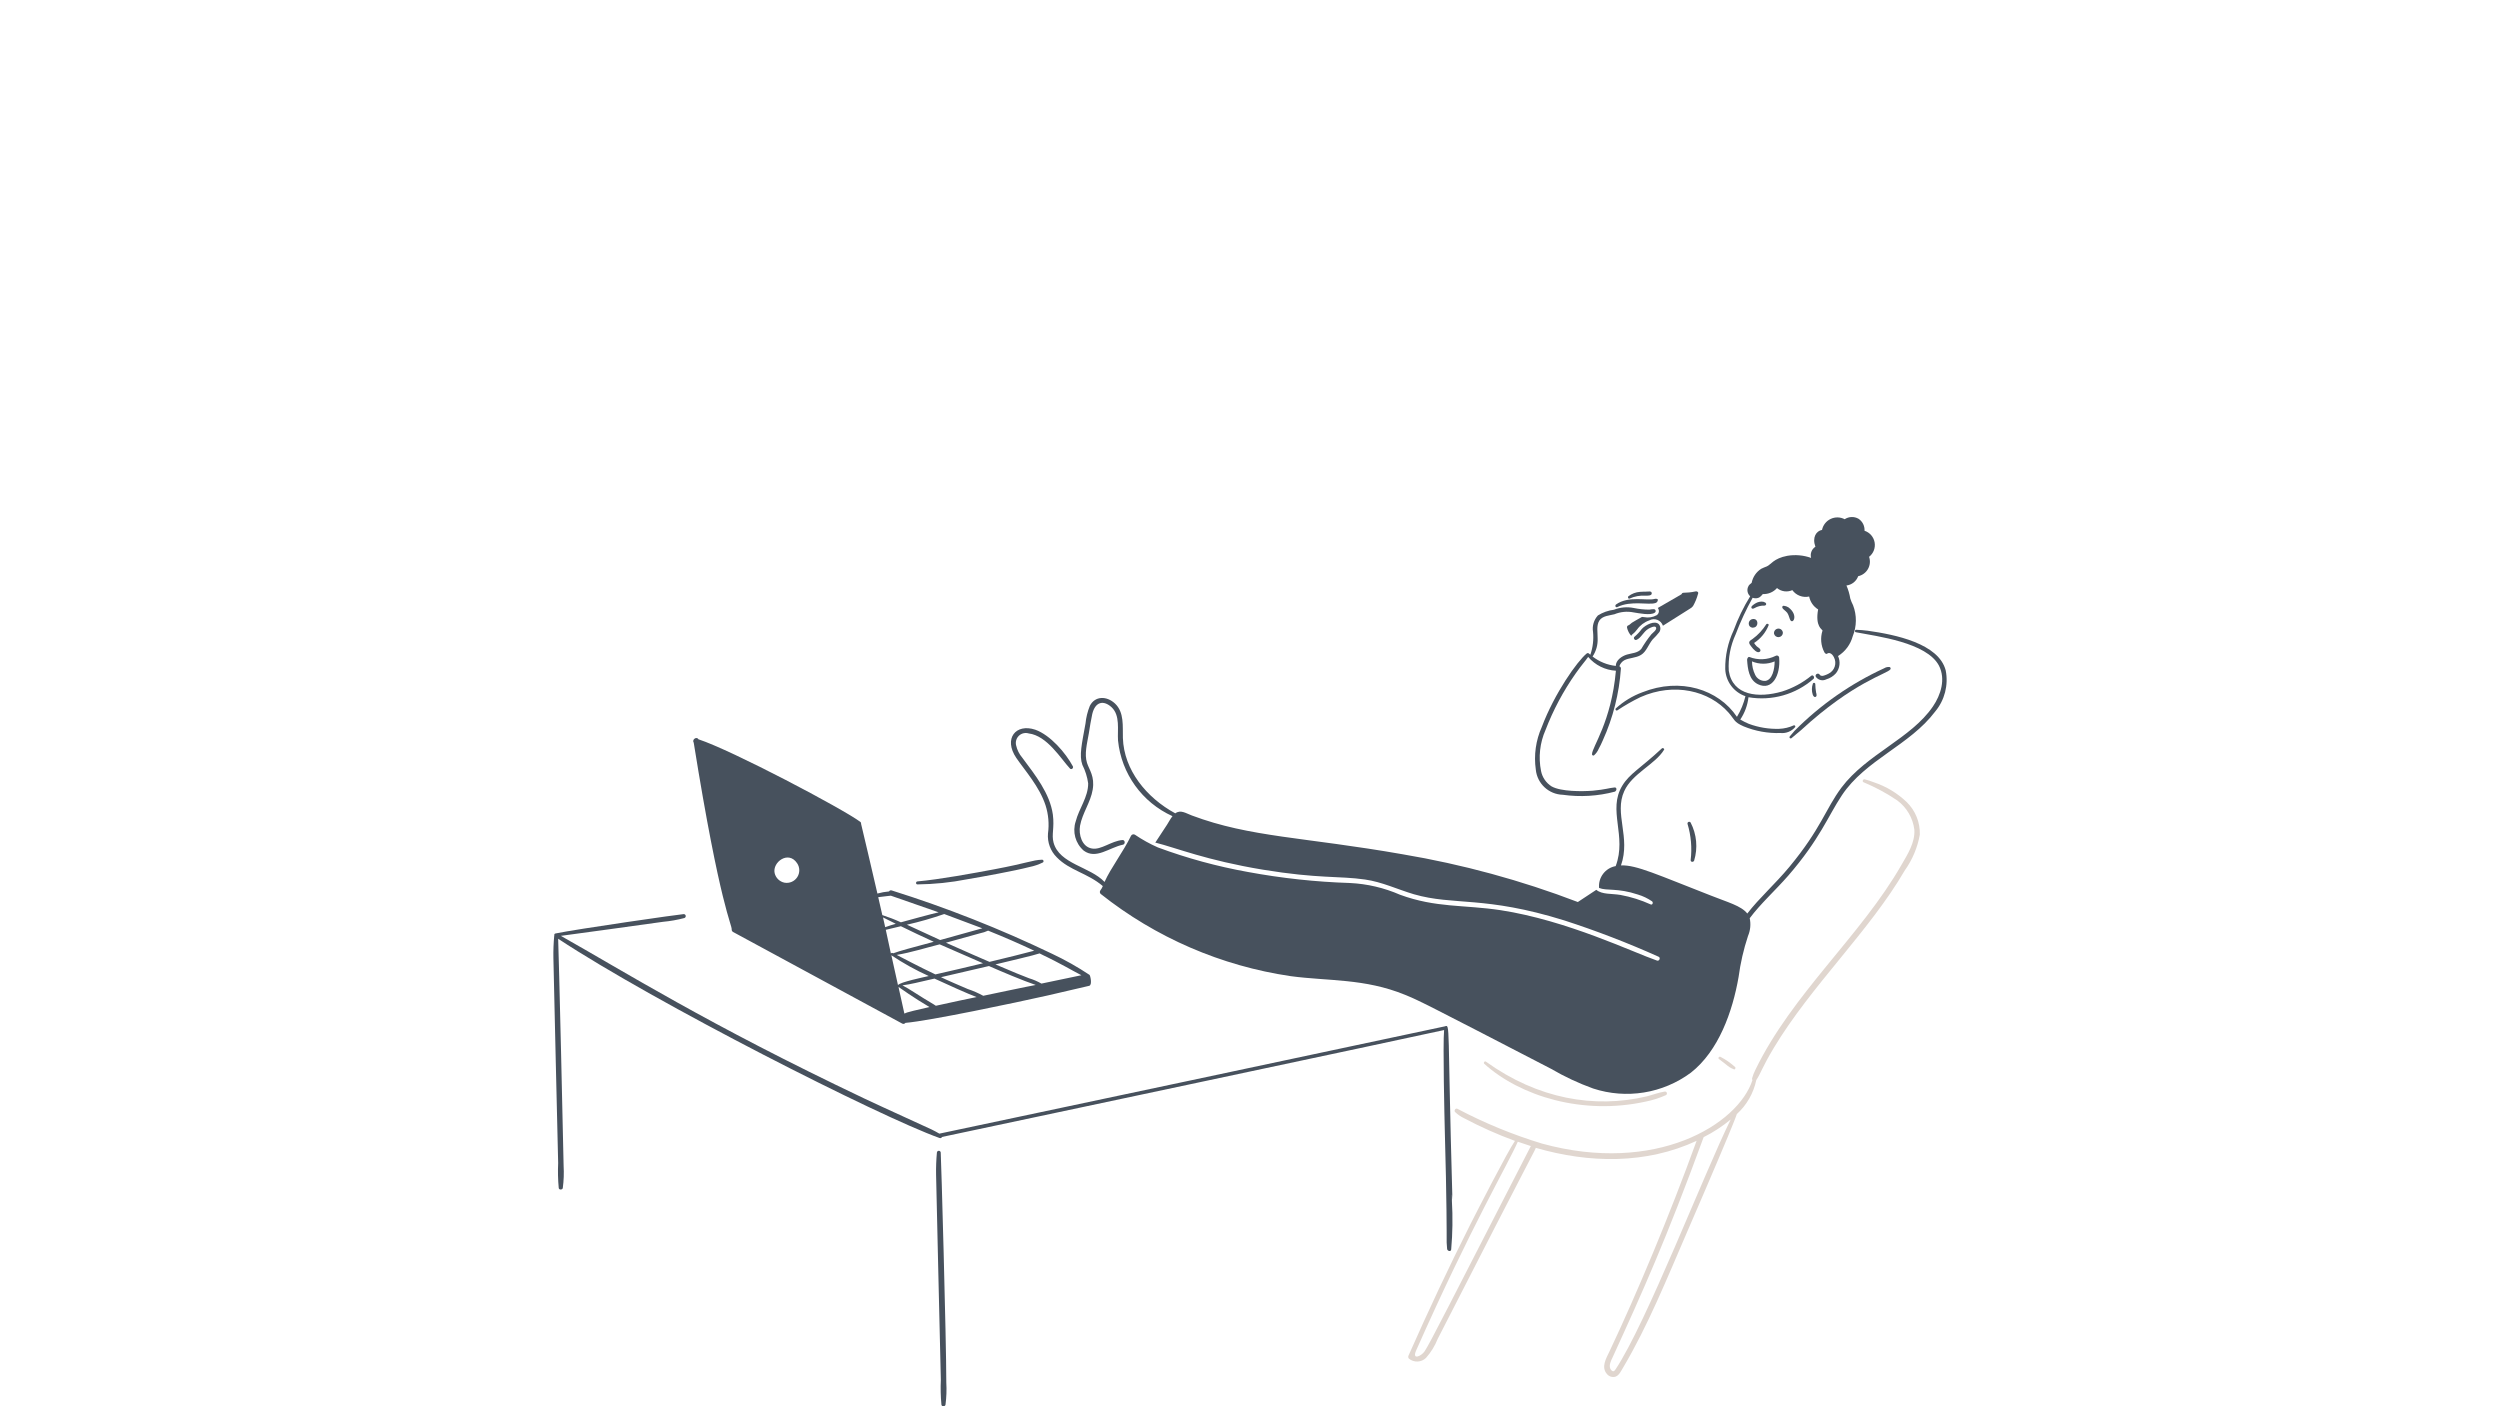 <?xml version="1.0" encoding="UTF-8"?>
<svg width="1920px" height="1080px" viewBox="0 0 1920 1080" version="1.1" xmlns="http://www.w3.org/2000/svg" xmlns:xlink="http://www.w3.org/1999/xlink">
    <title>Artboard</title>
    <g id="Artboard" stroke="none" stroke-width="1" fill="none" fill-rule="evenodd">
        <g id="streamline-icon-design-thinking-3@800x800" transform="translate(424.985, 397.074)" fill-rule="nonzero">
            <path d="M969.782,134.797 C969.415,132.643 969.205,130.466 969.154,128.282 C969.15,127.81 968.8,127.411 968.332,127.345 C967.864,127.279 967.418,127.565 967.282,128.017 C966.334,130.726 966.303,133.671 967.196,136.398 C967.507,137.331 968.302,138.501 969.247,138.184 C969.758,138.029 970.115,137.566 970.134,137.032 C970.165,136.271 970.045,135.511 969.782,134.797 L969.782,134.797 Z" id="Path" fill="#47515D"></path>
            <path d="M921.076,93.584 C920.091,94.293 918.403,95.013 918.403,96.464 C918.403,97.616 919.474,98.693 920.097,99.586 C921.456,101.458 924.543,104.897 926.433,103.509 C926.847,103.279 927.089,102.829 927.055,102.357 C926.876,100.749 925.09,100.214 924.019,99.142 C923.309,98.41 922.682,97.603 922.147,96.735 C927.178,93.478 931.074,88.74 933.298,83.176 C933.742,82.11 932.049,81.574 931.513,82.375 C928.763,86.73 925.223,90.531 921.076,93.584 L921.076,93.584 Z" id="Path" fill="#47515D"></path>
            <path d="M925.183,128.461 C936.04,133.645 942.561,121.549 941.414,108.122 C941.407,107.488 941.063,106.907 940.511,106.594 C939.959,106.282 939.283,106.287 938.736,106.607 C932.445,109.745 925.119,110.07 918.576,107.5 C917.372,107.097 916.692,109.153 916.79,109.729 C917.245,116.509 918.202,125.12 925.183,128.461 Z M937.935,110.887 C937.935,116.52 936.282,125.218 930.712,125.863 C927.4,126.024 924.325,124.15 922.948,121.134 C921.389,117.938 920.568,114.432 920.546,110.876 C926.099,113.247 932.379,113.251 937.935,110.887 Z" id="Shape" fill="#47515D"></path>
            <path d="M948.459,69.323 C947.41,68.679 946.228,68.285 945.003,68.171 C944.047,68.01 942.97,69.26 944.715,70.832 C947.842,73.66 947.802,72.906 949.588,78.274 C951.373,83.642 957.041,75.751 948.459,69.323 Z" id="Path" fill="#47515D"></path>
            <path d="M922.383,70.003 C924.74,68.612 927.448,67.932 930.182,68.044 C931.64,67.785 931.876,66.46 930.678,65.665 C929.811,65.145 928.807,64.896 927.798,64.951 C926.817,64.991 925.847,65.171 924.918,65.487 C923.294,66.144 921.807,67.1 920.534,68.303 C919.474,69.404 920.281,71.235 922.383,70.003 Z" id="Path" fill="#47515D"></path>
            <path d="M817.165,69.144 C827.579,63.96 840.92,67.722 846.15,66.115 C847.221,65.911 848.046,65.051 848.206,63.972 C848.592,62.82 846.893,62.561 845.706,62.901 C839.946,64.542 825.828,60.228 816.094,67.18 C815.023,68.165 815.91,69.766 817.165,69.144 Z" id="Path" fill="#47515D"></path>
            <path d="M826.531,62.641 C830.269,60.921 834.376,60.156 838.483,60.412 C840.401,60.412 843.563,60.562 843.563,58.627 C843.563,56.576 840.977,57.29 839.641,57.29 C837.947,57.377 836.248,57.29 834.555,57.469 C831.313,57.693 828.211,58.871 825.638,60.856 C824.924,61.489 825.431,63.056 826.531,62.641 Z" id="Path" fill="#47515D"></path>
            <path d="M1006.975,10.542 C1007.185,6.863 1005.418,3.35 1002.338,1.326 C999.014,-0.565 994.909,-0.424 991.722,1.689 C988.377,-0.075 984.398,-0.163 980.978,1.451 C977.558,3.065 975.097,6.193 974.333,9.897 C969.949,10.675 966.586,15.576 969.247,22.828 C966.387,24.648 965.047,28.118 965.94,31.388 C960.082,29.304 953.789,28.753 947.658,29.786 C937.152,31.756 934.986,36.641 931.962,37.902 C930.474,38.45 929.014,39.075 927.59,39.774 C923.781,42.223 921.139,46.123 920.275,50.568 C919.279,51.565 918.178,51.784 917.395,54.024 C916.539,56.453 917.238,59.157 919.163,60.867 C914.015,69.15 909.745,77.947 906.422,87.116 C902.05,96.4 899.853,106.559 900,116.82 C900.382,126.289 906.548,134.548 915.517,137.608 C914.167,143.197 911.966,148.545 908.991,153.465 C894.747,132.291 865.469,123.018 836.415,134.572 C828.866,137.344 821.928,141.556 815.985,146.973 C815.184,147.768 816.255,149.11 817.137,148.483 C822.807,144.682 828.74,141.287 834.889,138.322 C860.809,126.802 887.662,133.397 902.511,150.188 C907.453,155.769 906.382,157.37 914.135,160.774 C923.109,164.463 932.765,166.203 942.463,165.878 C946.728,166.301 950.928,164.602 953.7,161.333 C953.898,161.005 953.87,160.589 953.631,160.29 C953.393,159.99 952.993,159.871 952.629,159.991 C949.125,161.606 945.338,162.516 941.483,162.669 C933.518,162.909 925.581,161.607 918.109,158.833 C915.848,157.892 913.657,156.789 911.554,155.533 C914.99,150.408 917.147,144.533 917.844,138.403 C935.781,141.47 954.143,136.278 967.818,124.273 C968.97,123.029 967.375,120.886 966.125,121.866 C959.476,127.3 951.852,131.417 943.661,133.996 C925.574,139.221 905.708,137.314 902.719,118.122 C902.147,108.496 903.955,98.878 907.983,90.117 C911.649,80.442 916.015,71.047 921.047,62.008 C922.324,62.485 923.719,62.548 925.033,62.186 C926.081,61.91 926.991,61.42 928.869,59.157 C933.009,59.36 937.015,57.664 939.75,54.549 C943.044,57.292 947.616,57.914 951.523,56.15 C954.476,60.209 959.552,62.135 964.454,61.057 C965.257,65.175 967.75,68.766 971.326,70.959 C968.947,84.276 974.517,86.211 974.719,87.19 C972.905,92.721 973.419,98.751 976.141,103.894 C976.573,104.701 977.593,105.571 978.37,104.874 C979.615,103.906 981.896,104.522 983.457,107.644 C984.649,109.891 984.866,112.53 984.056,114.942 C983.245,117.354 981.479,119.326 979.171,120.397 C977.656,121.111 973.82,123.162 972.57,121.111 C971.418,119.239 968.475,120.927 969.627,122.805 C971.451,125.301 974.823,126.096 977.57,124.677 C980.462,123.841 983.058,122.204 985.058,119.953 C988.029,116.208 988.639,111.109 986.636,106.769 C992.169,103.307 996.193,97.884 997.903,91.585 C1001.028,83.971 1001.125,75.451 998.173,67.768 C997.315,66.103 996.598,64.369 996.031,62.584 C995.463,59.144 994.475,55.788 993.087,52.59 C997.195,52.1 1000.679,49.34 1002.096,45.453 C1005.286,44.757 1008.027,42.732 1009.629,39.886 C1011.232,37.041 1011.542,33.647 1010.482,30.558 C1013.83,27.937 1015.462,23.686 1014.728,19.499 C1013.994,15.311 1011.014,11.868 1006.975,10.542 Z" id="Path" fill="#47515D"></path>
            <path d="M949.622,168.424 C949.253,168.793 949.253,169.391 949.622,169.76 C949.991,170.129 950.59,170.129 950.959,169.76 C953.263,167.709 955.774,165.837 958.095,163.787 C998.686,126.439 1024.439,120.483 1026.864,116.958 C1027.06,116.636 1027.093,116.24 1026.954,115.889 C1026.815,115.538 1026.519,115.273 1026.155,115.173 C1024.717,115.048 1023.276,115.391 1022.049,116.152 C996.402,127.927 973.078,144.212 953.188,164.23 C951.938,165.567 950.895,167.105 949.622,168.424 Z" id="Path" fill="#47515D"></path>
            <path d="M849.007,82.346 C845.948,79.201 838.852,82.749 835.891,86.004 C834.261,88.211 832.376,90.218 830.275,91.983 C829.204,92.87 830.362,94.863 831.704,94.39 C835.355,93.06 836.888,88.342 840.977,85.831 C842.049,85.197 846.063,83.061 846.864,84.846 C847.665,86.632 844.278,88.947 843.298,90.03 C840.428,93.573 837.832,97.33 835.534,101.268 C832.769,104.568 828.311,104.482 824.475,105.64 C820.639,106.797 815.938,109.925 815.938,114.355 C809.446,113.636 803.277,111.141 798.111,107.143 C800.868,103.014 802.231,98.111 801.999,93.152 C802.091,88.872 800.847,83.36 803.336,79.507 C805.743,75.843 811.008,75.67 814.856,74.685 C819.539,72.751 824.693,72.256 829.659,73.263 C833.829,73.902 842.722,75.78 845.896,73.436 C846.429,73.095 846.68,72.449 846.516,71.838 C846.353,71.227 845.813,70.793 845.182,70.763 C844.022,70.78 842.865,70.9 841.726,71.12 C837.71,71.114 833.705,70.696 829.774,69.87 C824.668,68.832 819.37,69.296 814.522,71.206 C810.148,71.746 805.946,73.238 802.212,75.578 C799.084,79.003 797.702,83.675 798.463,88.25 C799.047,94.168 798.342,100.142 796.395,105.761 C795.6,105.093 795.128,104.655 795.007,104.609 C794.566,104.379 794.03,104.441 793.653,104.764 C786.413,110.616 768.85,135.367 759.128,161.212 C754.508,171.497 752.91,182.885 754.52,194.044 C755.59,204.758 764.453,213.008 775.215,213.311 C788.591,215.203 802.211,214.384 815.265,210.904 C816.866,210.011 816.866,207.517 814.994,207.695 C810.553,208.116 808.37,209.239 798.226,210.189 C790.059,210.829 773.833,210.927 766.65,206.889 C762.427,204.222 759.491,199.931 758.534,195.029 C756.411,184.427 757.618,173.428 761.99,163.539 C767.882,148.195 775.641,133.636 785.094,120.189 C789.903,113.352 792.121,111.181 794.724,107.437 C800.069,113.751 807.777,117.588 816.036,118.047 C812.477,157.56 797.76,176.47 797.662,182.179 C797.665,182.539 797.856,182.871 798.167,183.054 C798.477,183.237 798.86,183.243 799.177,183.071 C800.765,181.677 802.016,179.94 802.834,177.991 C803.984,175.903 805.026,173.757 805.956,171.563 C813.862,154.141 818.575,135.441 819.873,116.353 C819.886,115.581 819.407,114.887 818.68,114.625 C819.333,112.679 820.678,111.039 822.459,110.017 C826.105,108.076 831.358,108.353 835.304,105.91 C839.497,103.359 840.931,98.037 844.226,94.045 C846.079,92.262 847.811,90.357 849.41,88.342 C850.588,86.467 850.425,84.047 849.007,82.346 Z" id="Path" fill="#47515D"></path>
            <path d="M871.039,235.677 C873.75,244.688 874.57,254.162 873.446,263.504 C873.36,265.111 875.589,265.232 876.119,263.867 C879.052,254.166 878.094,243.704 873.446,234.698 C873.116,234.136 872.423,233.901 871.819,234.147 C871.215,234.392 870.882,235.044 871.039,235.677 L871.039,235.677 Z" id="Path" fill="#47515D"></path>
            <path d="M1069.327,117.845 C1064.016,97.109 1030.568,90.301 1009.382,87.317 C1006.439,86.874 1003.496,86.781 1000.552,86.603 C1000.08,86.608 999.681,86.957 999.615,87.425 C999.549,87.893 999.835,88.339 1000.287,88.475 C1016.709,91.649 1054.708,96.257 1064.148,114.165 C1069.413,124.533 1065.577,136.554 1059.512,145.476 C1042.715,170.157 1008.622,182.052 989.24,207.822 C976.948,224.313 973.688,239.162 949.369,268.567 C938.425,281.781 926.156,292.557 916.929,304.515 C912.263,298.525 901.618,295.783 888.895,290.691 C848.298,274.903 831.698,267.041 819.924,267.565 C827.556,245.844 814.493,227.867 822.442,210.501 C828.507,196.999 846.058,190.081 852.97,178.821 C853.597,178.014 852.152,176.931 851.276,177.743 C834.808,193.094 826.612,196.993 820.95,206.29 C809.43,225.177 824.653,244.882 815.864,268.089 C807.902,269.528 802.363,276.817 803.111,284.874 C809.084,287.264 817.229,284.707 832.994,289.96 C836.837,291.118 840.477,292.867 843.782,295.144 C844.854,295.944 844.232,298.087 842.803,297.551 C835.368,294.177 827.55,291.72 819.521,290.236 C812.609,289.084 805.513,290.035 800.968,286.314 L786.787,295.679 C743.276,279.033 698.219,266.752 652.28,259.017 C576.559,245.706 535.352,246.086 490.383,229.226 C485.775,227.539 481.743,224.515 477.636,227.573 C455.506,215.581 438.192,194.298 437.397,169.731 C437.132,160.723 438.549,150.021 431.332,143.235 C424.84,137.176 415.849,137.366 411.978,145.107 C410.253,149.419 409.142,153.953 408.678,158.574 C405.838,174.322 403.707,183.152 406.27,190.329 C408.526,194.781 410.032,199.574 410.728,204.516 C410.82,215.039 403.684,223.869 401.184,233.679 C398.462,241.754 400.896,250.673 407.341,256.246 C416.857,263.216 426.96,253.798 437.489,251.638 C439.448,251.189 439.09,247.889 437.04,248.067 C428.469,248.781 420.687,255.872 413.585,254.582 C405.821,253.245 403.327,243.788 404.484,237.1 C406.27,227.377 412.6,219.077 414.207,209.36 C415.906,199.153 411.546,194.188 409.835,188.843 C407.704,181.931 409.835,174.282 411.264,166.005 C412.065,161.103 412.779,156.213 413.85,151.38 C416.218,141.404 422.824,140.643 428.746,146.115 C435.439,152.451 433.117,163.395 433.653,171.626 C436.226,197.074 452.167,219.221 475.482,229.739 C473.829,231.813 472.533,234.399 471.295,236.3 C468.259,240.85 465.316,245.395 462.286,250.031 C478.235,254.023 501.494,263.654 544.792,270.819 C587.889,277.904 603.222,275.496 623.376,278.399 C636.486,280.266 648.265,285.98 660.931,289.724 C691.632,298.588 715.167,290.737 776.35,309.791 C801.014,317.771 825.222,327.093 848.868,337.716 C850.562,338.522 849.312,341.281 847.618,340.659 C829.233,334.352 778.769,309.832 727.471,301.946 C699.143,297.678 677.819,300.218 650.223,290.081 C638.062,284.771 625.035,281.718 611.781,281.072 C585.469,280.233 559.259,277.401 533.376,272.599 C509.833,268.368 486.711,262.063 464.279,253.758 C458.106,251.035 452.193,247.758 446.613,243.966 C446.119,243.674 445.528,243.594 444.974,243.744 C444.42,243.894 443.95,244.26 443.67,244.761 C437.766,256.995 427.91,269.829 423.314,280.26 C412.116,268.452 388.639,266.574 384.146,250.026 C382.475,243.811 384.929,238.828 383.61,228.529 C381.306,212.194 370.08,198.232 360.063,184.753 C357.788,182.084 356.197,178.901 355.426,175.48 C354.711,172.795 355.51,169.934 357.511,168.007 C359.512,166.08 362.401,165.39 365.057,166.206 C379.227,167.934 389.825,185.733 396.737,193.14 C397.889,194.39 399.675,192.783 398.966,191.446 C393.448,181.159 381.686,167.473 370.166,163.355 C355.19,158.28 345.473,170.175 355.536,185.024 C362.258,194.816 373.282,207.033 378,221.421 C380.221,228.387 380.861,235.76 379.872,243.004 C379.293,249.832 381.777,256.563 386.651,261.379 C396.363,271.424 410.314,273.475 421.978,283.434 C421.489,284.674 420.825,285.837 420.008,286.89 C419.492,287.726 419.641,288.811 420.365,289.476 C462.625,323.019 512.996,344.805 566.381,352.629 C595.129,356.488 622.938,354.247 653.973,366.896 C665.055,371.452 668.143,372.984 766.293,423.805 C776.546,429.796 787.323,434.841 798.491,438.879 C824.011,447.265 852.014,442.742 873.596,426.748 C894.908,410.044 905.627,379.85 910.253,353.251 C911.67,342.551 914.09,332.008 917.482,321.761 C919.322,317.458 919.781,312.69 918.795,308.115 C927.112,296.952 938.315,286.947 948.43,275.381 C972.697,247.341 978.883,229.814 989.551,213.749 C1007.706,186.383 1041.656,175.405 1061.268,149.347 C1068.553,140.591 1071.512,129.023 1069.327,117.845 Z" id="Path" fill="#47515D"></path>
            <path d="M297.498,488.109 C297.45,487.332 296.805,486.727 296.026,486.727 C295.248,486.727 294.603,487.332 294.555,488.109 C294.033,493.771 293.824,499.457 293.927,505.142 C293.927,511.121 297.498,655.708 297.585,662.58 C297.287,668.974 297.437,675.382 298.034,681.755 C298.212,683.362 300.885,683.27 301.156,681.755 C301.899,676.108 302.107,670.403 301.778,664.717 C301.778,631.413 297.815,491.761 297.498,488.109 Z" id="Path" fill="#47515D"></path>
            <path d="M690.071,525.123 C689.892,511.299 690.699,533.061 690.342,519.323 C686.621,388.271 688.884,389.763 684.72,391.151 C684.144,391.341 297.02,473.565 296.444,473.565 C294.48,472.494 292.522,471.261 290.465,470.357 C286.007,468.209 255.496,454.465 238.735,446.54 C117.803,389.107 53.643,348.573 5.748,321.663 C16.364,320.234 68.809,313.098 84.246,310.869 C89.756,310.366 95.214,309.403 100.564,307.989 C101.303,307.77 101.77,307.041 101.658,306.278 C101.547,305.515 100.891,304.953 100.12,304.953 C97.574,304.999 17.752,316.473 1.555,319.848 C1.259,319.9 1.001,320.078 0.847,320.336 C0.693,320.594 0.659,320.906 0.754,321.19 C0.754,321.277 0.662,321.455 0.662,321.548 C0.139,327.219 -0.075,332.914 0.023,338.609 C0.023,344.588 3.588,489.267 3.681,496.133 C3.384,502.529 3.532,508.938 4.124,515.314 C4.303,516.915 7.004,516.829 7.246,515.314 C7.991,509.667 8.202,503.962 7.874,498.276 C7.874,492.297 4.038,329.508 3.681,323.892 C78.411,373.203 250.635,460.513 296.427,476.866 C297.406,477.223 298.356,476.929 298.356,476.129 C298.978,475.99 673.067,396.641 684.081,394.003 C683.044,404.728 684.415,463.318 684.616,471.071 C686.177,525.947 686.045,553.382 686.045,552.328 C685.94,555.596 686.06,558.868 686.402,562.12 C686.575,563.721 689.282,564.527 689.524,562.563 C690.617,550.113 690.8,537.6 690.071,525.123 L690.071,525.123 Z" id="Path" fill="#47515D"></path>
            <path d="M279.659,282.149 C292.448,282.01 305.196,280.697 317.745,278.227 C330.077,276.124 353.612,271.891 365.731,268.769 C369.261,268.076 372.682,266.913 375.903,265.313 C376.35,265.042 376.559,264.504 376.412,264.003 C376.264,263.501 375.798,263.162 375.275,263.176 C367.499,263.504 365.178,265.537 338.44,270.577 C323.113,273.457 296.433,278.376 279.567,279.851 C278.231,280.006 278.139,282.149 279.659,282.149 Z" id="Path" fill="#47515D"></path>
            <path d="M1039.265,218.818 C1032.118,212.015 1023.562,206.869 1014.203,203.744 C1011.898,202.844 1009.545,202.075 1007.153,201.44 C1005.817,201.089 1004.924,203.047 1006.174,203.675 C1015.269,207.468 1023.964,212.159 1032.129,217.677 C1039.386,223.059 1044.125,231.176 1045.244,240.141 C1045.866,249.933 1040.06,259.052 1035.337,267.167 C1004.043,321.795 951.454,366.067 923.126,424.605 C922.089,426.66 921.253,428.811 920.632,431.028 C920.484,431.517 920.583,432.048 920.897,432.451 C909.786,466.642 846.541,505.159 759.283,481.197 C736.77,474.362 714.963,465.388 694.161,454.396 C692.732,453.861 691.396,456.09 692.646,457.069 C694.636,458.974 696.924,460.542 699.419,461.711 C712.036,468.4 725.093,474.221 738.501,479.135 C732.839,487.263 708.929,533.999 704.419,542.881 C687.583,576.289 671.962,609.599 656.784,643.941 C656.37,644.722 656.477,645.678 657.055,646.348 C660.922,649.538 666.57,649.307 670.164,645.813 C674,641.503 677.049,636.553 679.173,631.188 C754.52,483.801 754.456,485.633 754.456,484.458 C795.64,496.438 839.249,497.084 877.997,479.101 C857.146,536.701 832.164,596.242 811.181,640.64 C808.364,646.446 804.649,652.845 809.038,658.035 C810.624,660.101 813.333,660.955 815.818,660.172 C818.582,659.107 820.011,655.806 821.526,653.306 C840.586,621.194 855.308,584.716 870.589,549.39 C914.031,449.132 908.317,459.119 908.939,458.497 C916.515,451.593 921.726,442.481 923.835,432.451 C927.492,426.909 928.351,422.618 937.215,407.832 C965.929,359.984 1010.707,318.092 1037.923,271.361 C1043.731,263.192 1047.665,253.842 1049.443,243.978 C1049.747,234.532 1046.051,225.396 1039.265,218.818 Z M662.561,640.202 C705.185,544.079 733.225,496.934 740.684,479.763 C743.979,480.915 747.337,482.067 750.695,483.11 C687.058,606.95 673.586,633.93 669.156,640.663 C666.662,644.482 659.215,647.782 662.578,640.202 L662.561,640.202 Z M815.72,654.637 C815.27,655.265 814.735,656.157 813.842,656.065 C812.949,655.973 812.062,654.815 811.705,654.015 C810.553,651.25 812.327,647.857 813.49,645.375 C836.674,594.658 854.386,555.519 883.417,476.255 C890.834,472.535 897.806,467.987 904.199,462.696 C883.866,503.725 839.497,618.994 815.737,654.637 L815.72,654.637 Z" id="Shape" fill="#E0D6CF"></path>
            <path d="M900.651,420.493 C902.38,422.098 904.413,423.341 906.63,424.15 C907.609,424.6 908.231,423.079 907.609,422.457 C904.237,419.341 900.457,416.7 896.371,414.606 C895.392,413.984 894.142,415.499 895.121,416.213 C896.907,417.642 898.796,419.047 900.651,420.493 Z" id="Path" fill="#E0D6CF"></path>
            <path d="M838.927,448.947 C844.302,447.88 849.539,446.204 854.536,443.953 C855.155,443.568 855.399,442.789 855.111,442.119 C854.823,441.45 854.089,441.091 853.384,441.275 C848.742,441.995 844.283,443.775 839.733,444.933 C799.413,454.437 756.017,446.885 716.198,418.264 C715.213,417.549 714.056,419.157 714.948,419.957 C742.648,444.909 790.629,459.592 838.927,448.947 Z" id="Path" fill="#E0D6CF"></path>
            <path d="M411.759,351.632 C402.572,345.519 392.946,340.094 382.959,335.4 C343.142,316.277 302.007,300.03 259.868,286.786 C259.076,286.491 258.186,286.813 257.766,287.546 C254.754,287.801 251.773,288.347 248.866,289.176 C244.489,270.209 238.205,243.315 236.321,235.608 C236.411,235.024 236.169,234.438 235.693,234.088 C222.347,224.152 137.566,179.322 111.352,170.67 C110.241,168.314 106.168,170.768 107.787,173.256 C128.16,300.161 137.261,312.781 136.955,316.865 C136.963,317.585 137.331,318.253 137.935,318.645 C154.702,327.659 258.532,384.032 267.898,389.026 C268.743,389.517 269.823,389.285 270.392,388.49 C289.008,386.924 354.603,373.077 379.659,367.437 C390.274,365.03 400.89,362.536 411.506,360.036 C414.098,359.368 412.335,351.983 411.759,351.632 Z M177.431,280.813 C173.732,280.025 170.817,277.178 169.943,273.498 C168.036,265.1 180.507,255.849 187.16,265.831 C189.383,269.052 189.443,273.297 187.311,276.579 C185.18,279.862 181.278,281.534 177.431,280.813 L177.431,280.813 Z M369.297,333.079 C356.221,336.575 353.48,337.077 334.955,341.644 C333.803,341.172 313.747,332.48 301.501,326.927 C307.745,325.234 325.117,320.413 327.64,319.699 C329.797,319.272 331.893,318.586 333.884,317.654 C345.842,322.469 357.615,327.549 369.302,333.079 L369.297,333.079 Z M329.962,342.716 C317.739,345.661 305.547,348.514 293.386,351.275 C279.994,344.939 268.767,338.897 263.687,336.299 C274.354,334.536 286.577,330.712 296.692,328.183 C300.084,329.692 322.295,339.415 329.967,342.716 L329.962,342.716 Z M329.426,315.868 C328.89,316.041 300.171,324.076 297.049,324.871 C292.85,322.999 275.818,315.079 271.532,313.103 C281.225,310.907 290.786,308.167 300.171,304.895 C306.778,307.303 326.31,314.618 329.432,315.868 L329.426,315.868 Z M252.634,305.713 C251.96,302.712 250.842,297.816 249.489,291.958 C256.038,291.083 257.195,291.1 259.183,290.806 C271.446,295.126 283.622,299.268 295.891,303.594 C291.75,304.446 270.968,310.114 266.901,311.266 C262.263,309.126 257.498,307.271 252.634,305.713 Z M253.163,307.499 C256.464,309.1 259.678,310.713 262.955,312.406 C261.717,312.654 256.781,314.296 254.84,314.993 C254.327,312.476 253.791,309.981 253.163,307.482 L253.163,307.499 Z M259.223,335.222 C258.682,332.814 256.101,320.684 255.295,317.026 C259.131,316.133 263.053,315.24 266.89,314.261 C275.276,318.368 283.663,322.377 292.13,326.213 C273.698,331.178 266.895,332.929 261.026,335.043 C260.847,334.951 260.761,334.865 260.582,334.865 C260.104,334.628 259.524,334.781 259.223,335.222 Z M264.66,359.483 C262.967,351.811 261.274,344.23 259.574,336.564 C268.682,342.684 278.292,348.024 288.299,352.525 C285.143,353.256 266.043,357.208 264.672,359.483 L264.66,359.483 Z M269.568,381.336 C267.264,370.323 265.11,361.752 265.11,360.911 C266.36,361.747 276.561,369.125 288.835,376.342 C266.135,381.457 271.947,380.743 269.591,381.336 L269.568,381.336 Z M293.76,375.357 C293.201,374.923 292.605,374.537 291.98,374.205 C281.48,368.083 273.202,362.236 268.076,359.667 C274.516,358.849 279.815,357.421 292.694,354.483 C300.361,358.089 320.458,367.126 325.071,368.664 C323.925,368.831 302.221,373.434 293.748,375.357 L293.76,375.357 Z M330.157,367.691 C326.363,365.615 322.393,363.88 318.292,362.507 C314.588,360.957 301.691,355.411 297.688,353.406 C301.432,352.513 325.964,346.897 334.523,344.841 C343.388,348.746 361.054,356.246 370.472,359.385 C367.367,359.857 330.722,367.564 330.146,367.691 L330.157,367.691 Z M374.843,358.325 C371.83,356.595 368.628,355.217 365.299,354.218 C352.535,349.034 362.333,353.325 339.523,343.603 C346.66,341.875 370.627,336.247 373.415,335.135 C377.683,337.411 379.106,337.653 393.483,345.388 C397.515,347.542 401.426,349.846 405.527,351.903 C404.565,352.139 382.579,356.661 374.832,358.325 L374.843,358.325 Z" id="Shape" fill="#47515D"></path>
            <path d="M179.666,270.376 C179.715,270.422 179.777,270.452 179.844,270.462 C179.735,270.462 179.735,270.462 179.666,270.376 Z" id="Path" fill="#47515D"></path>
            <path d="M877.369,57.106 C868.861,58.938 867.058,57.244 866.488,59.243 C865.947,59.514 865.947,59.675 863.188,61.207 L848.212,69.847 C848.878,70.672 849.17,71.738 849.017,72.788 C848.864,73.838 848.28,74.776 847.405,75.377 C844.45,77.03 841,77.567 837.682,76.892 C837.147,76.805 836.617,76.805 836.075,76.713 C832.85,78.585 830.108,79.979 828.317,81.177 C827.516,81.713 826.888,82.513 826.013,83.049 C825.544,83.079 825.113,83.316 824.837,83.696 C824.561,84.075 824.468,84.558 824.584,85.013 C825.107,87.333 826.211,89.481 827.793,91.257 C828.369,89.823 829.578,90.007 832.257,86.436 C834.575,83.176 837.847,80.715 841.622,79.391 C843.531,78.328 845.814,78.171 847.849,78.965 C849.885,79.758 851.46,81.418 852.146,83.493 C857.497,80.192 871.056,71.541 872.484,70.648 C873.557,70.114 874.501,69.354 875.249,68.419 C876.928,65.476 878.217,62.328 879.085,59.053 C879.69,57.814 878.532,56.881 877.369,57.106 Z" id="Path" fill="#47515D"></path>
            <path d="M921.433,78.337 C920.36,78.361 919.358,78.882 918.723,79.747 C918.088,80.613 917.891,81.724 918.19,82.755 C918.602,84.336 920.211,85.29 921.796,84.892 C925.793,84.443 925.655,78.003 921.433,78.337 Z" id="Path" fill="#47515D"></path>
            <path d="M940.746,85.681 C939.774,85.721 938.864,86.169 938.239,86.914 C937.614,87.66 937.332,88.634 937.463,89.598 C937.852,91.253 939.386,92.379 941.081,92.255 C942.776,92.13 944.129,90.791 944.271,89.097 C944.275,88.171 943.901,87.283 943.236,86.639 C942.571,85.994 941.672,85.648 940.746,85.681 Z" id="Path" fill="#47515D"></path>
        </g>
    </g>
</svg>